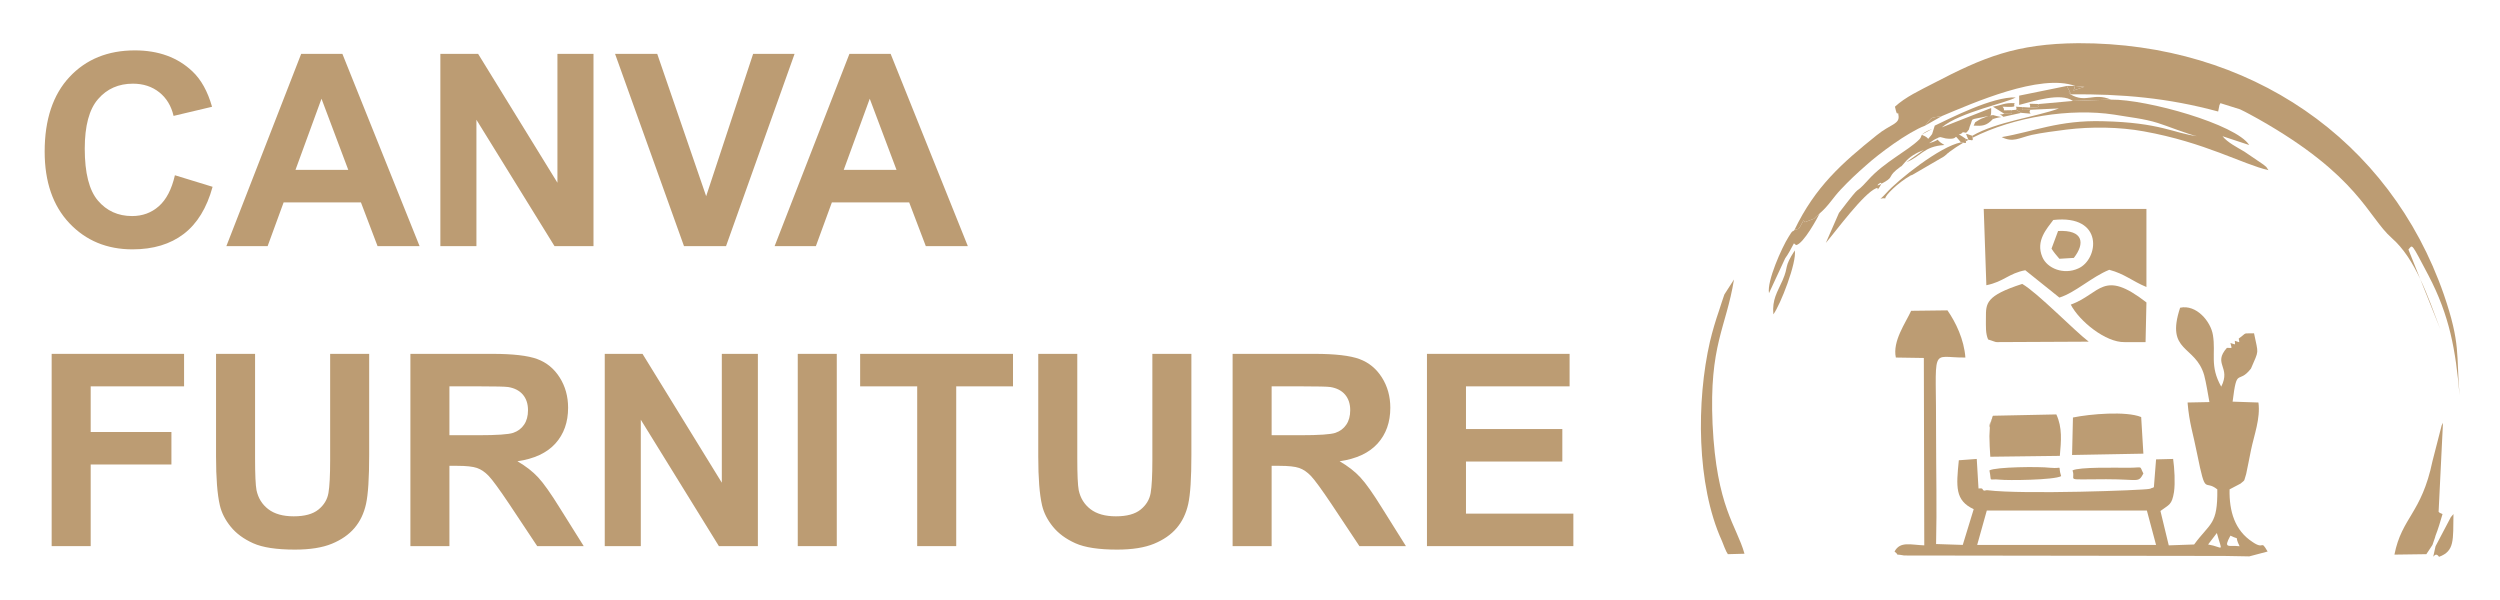 <?xml version="1.0" encoding="UTF-8"?>
<!DOCTYPE svg PUBLIC "-//W3C//DTD SVG 1.1//EN" "http://www.w3.org/Graphics/SVG/1.1/DTD/svg11.dtd">
<!-- Creator: CorelDRAW 2020 (64-Bit) -->
<svg xmlns="http://www.w3.org/2000/svg" xml:space="preserve" width="500px" height="120px" version="1.1" shape-rendering="geometricPrecision" text-rendering="geometricPrecision" image-rendering="optimizeQuality" fill-rule="evenodd" clip-rule="evenodd"
viewBox="0 0 500 120"
 xmlns:xlink="http://www.w3.org/1999/xlink"
 xmlns:xodm="http://www.corel.com/coreldraw/odm/2003">
 <g id="Layer_x0020_1">
  <rect fill="none" width="500" height="120"/>
  <g id="_2487107666800">
   <path fill="#BC9C73" d="M446.082 107.132c2.187,1.058 0.613,-0.352 1.837,2.117 -2.187,-0.265 -3.324,0.617 -1.837,-2.117zm-2.712 -0.529c1.138,4.145 1.4,2.822 -1.749,2.293l1.749 -2.293zm-46.011 -4.497l32.016 0 1.836 6.878 -35.776 0 1.924 -6.878zm52.834 -28.394c1.662,-3.88 1.487,-2.733 0.613,-7.054 -2.45,0.088 -1.225,-0.265 -3.062,1.058 0.175,1.058 0.262,0.706 -0.787,0.441 0.087,1.058 0.175,0.705 -0.875,0.441 0.262,1.234 0.525,0.97 -0.7,0.97 -2.886,3.263 0.875,3.791 -1.137,7.76 -2.362,-4.145 -1.05,-6.614 -1.662,-10.318 -0.437,-2.733 -3.324,-6.172 -6.56,-5.466 -2.974,8.994 3.061,7.406 4.811,13.491 0.437,1.675 0.699,3.527 1.049,5.379l-4.373 0.088c0.35,4.233 1.137,6.261 1.924,10.317 1.749,8.642 1.4,4.938 4.024,7.054 0.087,7.143 -1.4,6.614 -4.636,11.023l-5.074 0.176 -1.662 -6.878c1.75,-1.322 2.274,-1.146 2.712,-3.792 0.262,-1.851 0.087,-4.761 -0.175,-6.613l-3.412 0.088 -0.437 5.555c-0.087,0.089 -0.35,0.177 -0.437,0.177 -0.175,0.088 -0.35,0.176 -0.525,0.176 -1.137,0.265 -25.105,1.147 -32.278,0.265 -0.438,-0.088 -0.787,0.352 -1.05,-0.265 -0.175,-0.176 -0.437,-0.088 -0.787,-0.088l-0.35 -5.908 -3.586 0.265c-0.525,5.29 -0.788,8.024 2.974,9.787l-2.187 7.143 -5.336 -0.176c0.175,-7.143 0,-14.374 0,-21.516 0.087,-18.782 -1.4,-15.696 5.861,-15.784 -0.263,-3.616 -1.925,-7.055 -3.587,-9.436l-7.26 0.089c-1.137,2.469 -3.761,6.084 -3.062,9.347l5.599 0.088 0.087 37.476c-2.712,-0.088 -4.811,-0.882 -5.948,1.235 1.312,1.058 -0.437,0.352 1.924,0.793l64.031 0.089c1.575,0 3.499,0.088 4.987,0.088l3.674 -0.97c-1.488,-2.557 -0.525,-0.177 -3.062,-1.94 -3.499,-2.293 -4.636,-6.085 -4.549,-10.494l2.187 -1.146c1.05,-0.882 0.612,-0.353 1.137,-1.94 0.262,-1.146 0.7,-3.527 0.962,-4.762 0.613,-2.998 1.925,-6.349 1.487,-9.523l-5.161 -0.176c0.875,-7.143 1.05,-3.263 3.674,-6.614z"/>
   <path fill="#BC9C73" d="M358.87 46.024c1.137,-0.529 0.525,0.441 1.837,-1.94 0.088,0.176 0.175,0.176 0.263,0.352l1.837 -0.705c0.087,-0.088 0.262,-0.264 0.349,-0.353l0.788 -0.705c1.837,-1.587 2.537,-2.998 4.199,-4.762 1.662,-1.763 3.149,-3.174 5.073,-4.85 2.537,-2.292 8.31,-6.613 11.809,-7.936 1.662,-2.028 0.875,-1.411 3.412,-1.94 6.123,-2.557 19.594,-8.553 26.592,-5.996l1.837 0.176c-3.762,1.235 -1.4,0.706 -2.1,-0.176l-1.399 0c1.924,3.527 -0.613,-0.264 0.7,1.676 10.321,-0.089 19.506,0.705 29.566,3.439l0.262 -1.323c0.088,-0.088 0.175,-0.265 0.175,-0.353l3.936 1.234c1.487,0.706 2.362,1.235 3.674,1.941 20.12,11.375 21.869,19.575 26.68,23.808 4.724,4.144 7.173,11.551 9.71,18.253l-6.386 -15.96c0.875,-0.97 0.437,-1.587 4.024,5.202 4.199,8.025 5.423,14.814 6.21,23.985 -0.699,-8.289 0.263,-10.229 -3.149,-20.193 -10.846,-31.127 -38.925,-50.35 -73.128,-50.262 -12.421,0.088 -18.982,2.821 -28.954,8.024 -2.712,1.411 -5.598,2.733 -7.698,4.674 0.613,2.821 0.525,0.264 0.7,1.675 0.35,1.852 -1.574,1.764 -4.374,4.056 -6.91,5.556 -12.246,10.229 -16.445,18.959z"/>
   <path fill="#BC9C73" d="M410.655 43.996c10.235,-1.147 9.097,7.936 4.986,9.7 -2.887,1.322 -6.211,0 -7.173,-2.293 -1.4,-3.263 0.962,-5.732 2.187,-7.407zm-13.384 13.05c3.499,-0.705 4.462,-2.381 7.786,-2.998l6.823 5.467c3.149,-0.97 6.473,-4.144 9.972,-5.555 3.061,0.794 4.636,2.293 7.435,3.439l0 -15.608 -32.54 0 0.524 15.255z"/>
   <path fill="#BC9C73" d="M422.201 19.923l-7.61 0.264 -6.823 0.617c-0.787,0.618 1.225,0.618 -1.837,0.706l-1.399 -0.088c0.35,0.793 -0.962,0.529 1.574,0.529l5.686 -0.265c-4.461,1.676 -12.509,2.646 -17.32,5.467 0,0.161 0.006,0.294 0.011,0.403 8.347,-4.224 19.671,-5.956 28.331,-4.635 3.061,0.529 5.948,0.793 8.747,1.675 1.44,0.427 6.483,2.422 7.837,2.631 -4.561,-0.554 -7.327,-2.722 -18.771,-2.983 -8.835,-0.265 -13.996,2.116 -20.294,3.174 2.274,1.146 3.412,0.176 6.036,-0.441 2.012,-0.441 4.898,-0.794 6.91,-1.058 4.986,-0.618 10.672,-0.529 15.483,0.352 12.247,2.205 19.857,6.614 24.93,7.76 -0.699,-0.97 -0.087,-0.352 -1.049,-1.146l-3.762 -2.557c-1.487,-0.882 -3.411,-1.852 -4.373,-3.087l5.336 1.764c-2.625,-4.144 -20.469,-9.17 -27.643,-9.082zm-27.718 7.633c0.036,0.663 0.103,0.473 -0.757,0.395 0.25,-0.134 0.502,-0.266 0.757,-0.395zm-0.757 0.395l-0.041 -0.004 -0.525 -0.177c0,0.208 0.01,0.364 0.017,0.481 0.181,-0.101 0.364,-0.201 0.549,-0.3zm-0.549 0.3c0.023,0.381 0.013,0.344 -0.484,0.277 0.16,-0.093 0.322,-0.186 0.484,-0.277zm-0.484 0.277c-0.129,-0.018 -0.292,-0.037 -0.495,-0.052 -4.199,0.794 -12.684,7.584 -14.871,10.052 -1.749,1.941 -1.487,0.97 -0.262,1.147 -0.088,-0.529 2.449,-3.087 5.073,-4.586 0.176,-0.088 0.35,-0.088 0.438,-0.176l6.21 -3.615c0.175,-0.176 0.613,-0.441 0.7,-0.618 0.088,0 0.263,-0.176 0.35,-0.264 0.888,-0.669 1.845,-1.299 2.857,-1.888zm10.527 -6.577l-0.875 0.088c-0.7,0.882 1.225,0.705 -1.487,0.705 -0.962,0.441 -1.487,-0.44 -0.175,0.618l3.587 -0.794 -1.05 -0.617zm-4.636 1.058l0 0.794c2.186,-0.706 2.361,-0.089 0,-0.794z"/>
   <path fill="#BC9C73" d="M397.621 67.892l1.313 0.441c0.175,0.089 0.349,0.089 0.524,0.089l18.282 -0.089c-2.974,-2.292 -10.234,-9.788 -13.296,-11.551 -7.348,2.38 -7.26,3.88 -7.26,6.789 0,1.852 -0.088,3.087 0.437,4.321z"/>
   <path fill="#BC9C73" d="M348.898 110.748c-1.574,-5.644 -5.598,-9.259 -6.385,-25.925 -0.7,-15.873 2.711,-19.223 4.286,-28.923l-1.925 2.998c-0.262,0.705 -0.699,2.116 -1.049,3.174 -0.7,2.029 -1.312,4.057 -1.837,6.261 -2.712,11.816 -2.712,28.57 2.362,39.769 0.087,0.265 0.349,0.794 0.524,1.323 0.525,1.146 0.263,0.705 0.7,1.411l3.324 -0.088z"/>
   <path fill="#BC9C73" d="M414.154 60.926c1.749,3.351 6.998,7.584 10.759,7.496l4.199 0 0.175 -7.937c-8.747,-6.789 -9.097,-1.763 -15.133,0.441z"/>
   <path fill="#BC9C73" d="M398.234 84.206c-0.963,3.879 0.262,-2.469 -0.263,1.146 0,0 -0.087,1.763 -0.087,1.852 0,1.322 0.087,2.733 0.175,4.144l13.908 -0.176c0.263,-2.998 0.525,-5.644 -0.7,-8.289l-12.683 0.264c-0.088,0.177 -0.175,0.353 -0.175,0.529 -0.088,0.177 -0.175,0.353 -0.175,0.53z"/>
   <path fill="#BC9C73" d="M428.675 90.731l-0.438 -7.319c-2.974,-1.235 -10.234,-0.617 -13.646,0.088l-0.175 7.495 14.259 -0.264z"/>
   <path fill="#BC9C73" d="M487.895 102.547c0,-0.088 -0.175,-0.176 -0.175,-0.176l0.875 -17.813c-0.088,0.177 -0.175,0.353 -0.263,0.53l-1.837 7.142c-2.187,10.493 -6.123,11.199 -7.61,18.694l6.386 -0.088 1.224 -1.852c0.087,-0.353 0.525,-1.411 0.612,-1.852 0.525,-1.322 0.963,-2.821 1.4,-4.321l-0.612 -0.264z"/>
   <path fill="#BC9C73" d="M397.884 94.082c0.525,2.557 -0.35,1.587 2.099,1.851 1.487,0.177 10.847,0.089 12.247,-0.705 -0.788,-2.469 0.612,-1.411 -2.187,-1.675 -2.187,-0.265 -10.934,-0.177 -12.159,0.529z"/>
   <path fill="#BC9C73" d="M425.613 93.553c-2.449,0 -9.797,-0.177 -11.109,0.529 0.787,2.204 -2.1,1.763 6.735,1.763 6.649,0 6.386,0.794 7.436,-1.146 -0.875,-1.675 0.087,-1.146 -3.062,-1.146z"/>
   <path fill="#BC9C73" d="M358.87 46.024c-0.525,0.529 -0.175,-0.265 -1.137,1.322 -1.4,2.205 -4.374,8.907 -3.936,11.287l3.236 -6.966c0.7,-0.97 1.138,-1.852 1.75,-2.998l0.437 0.353c1.487,-0.265 4.287,-5.467 4.724,-6.349l-0.788 0.705c-0.087,0.088 -0.262,0.265 -0.349,0.353l-1.837 0.706c-0.088,-0.177 -0.175,-0.177 -0.263,-0.353 -1.312,2.381 -0.7,1.411 -1.837,1.94zm33.328 -17.548c1.224,0.088 0.962,0.353 0.962,-0.706 -2.187,-1.587 -1.399,-0.352 -0.612,-1.322 0.7,0 0.525,0.441 1.225,-0.529l0.174 -0.618c0.875,-1.939 -0.437,-1.146 3.762,-2.116 -0.175,0.089 -1.487,0.529 -1.75,0.706 -1.399,0.882 -0.699,0.264 -1.224,1.234 1.662,0.088 2.537,0.088 3.849,-1.322l0 -0.794c-1.225,0.088 -0.263,0.97 -0.35,-0.97 0,-0.088 0,-0.265 0,-0.441l-9.885 3.88c3.674,-3.086 13.209,-4.938 14.783,-5.996 -4.636,-0.177 -13.033,4.144 -16.182,5.643l-0.525 1.676c-0.088,0.088 -0.175,0.264 -0.263,0.352l-0.525 0.617c-0.962,-1.234 -2.536,-0.176 0.875,-2.027 -2.886,1.146 -1.924,1.41 -2.624,2.116 -2.274,2.293 -6.998,4.497 -10.235,8.112 -3.411,3.792 -0.524,-0.352 -5.861,6.614l-2.624 5.996c2.1,-2.469 7.523,-9.876 10.06,-10.934 0.7,-0.265 -0.088,0.881 0.7,-0.265 1.399,-2.204 -2.275,0.97 0.962,-0.97 2.012,-1.146 0.437,-1.058 3.237,-3.086 0,0 0.174,-0.088 0.174,-0.088l0.7 -0.794c0.875,-1.058 2.187,-1.852 3.762,-2.469l-3.499 2.469c2.974,-1.146 3.411,-3.174 7.61,-3.439 -2.537,-1.499 0,-1.235 -3.062,-0.353 1.05,-0.705 0.788,-0.617 1.75,-1.058 0.087,-0.088 0.437,-0.176 0.525,-0.176l1.05 0.264c3.149,0.441 1.136,-1.411 3.061,0.794zm-3.761 -5.291c-2.537,0.529 -1.75,-0.088 -3.412,1.94l3.412 -1.94zm26.154 -2.998l7.61 -0.264c-3.586,-1.5 -4.898,0.793 -8.135,-1.058 -1.312,-1.94 1.225,1.851 -0.699,-1.676l-9.535 1.94 0 1.852c2.799,-0.706 8.31,-2.558 10.759,-0.794zm0.438 -2.998l-0.263 0c0.7,0.882 -1.662,1.411 2.1,0.176l-1.837 -0.176zm-7.261 3.615c-3.061,-0.088 -1.312,-0.176 -1.837,0.706 3.062,-0.088 1.05,-0.088 1.837,-0.706zm-6.91 1.94c2.712,0 0.787,0.177 1.487,-0.705 -2.624,0 -0.962,0.265 -1.837,-0.705 3.499,0.176 1.924,-0.177 2.449,-0.706 -2.187,-0.088 -2.361,0.353 -4.373,0.706l2.274 1.41zm3.412 -0.176c3.236,0.264 1.049,0.264 1.836,-0.617 -2.536,0 -1.224,0.264 -1.574,-0.529 -2.362,-0.088 -0.875,-0.265 -1.312,0.529l1.05 0.617zm-9.798 4.585c-1.574,-0.44 -1.399,-0.793 -0.787,0.794 1.05,0.088 0.787,0.353 0.787,-0.794z"/>
   <path fill="#BC9C73" d="M410.305 49.727c0.437,0.706 0.962,1.323 1.575,2.028l2.886 -0.176c2.275,-2.91 1.925,-5.643 -3.149,-5.379l-1.312 3.527z"/>
   <path fill="#BC9C73" d="M490.169 106.515c0,-2.822 0,1.675 0,0zm-2.362 4.85c3.149,-1.146 2.8,-3.351 2.887,-8.554 -0.175,0.177 -0.35,0.441 -0.525,0.618l-3.062 5.82c-0.874,4.144 -0.349,0.529 0.7,2.116z"/>
   <path fill="#BC9C73" d="M354.671 62.866c1.4,-1.852 4.724,-10.405 4.287,-12.786 -2.274,3.527 -1.138,2.998 -2.449,5.996 -1.05,2.381 -2.1,3.792 -1.838,6.79z"/>
  </g>
  <path fill="#BC9C73" fill-rule="nonzero" d="M34.983 35.05l7.536 2.31c-1.157,4.233 -3.086,7.375 -5.777,9.433 -2.691,2.05 -6.1,3.079 -10.236,3.079 -5.122,0 -9.329,-1.745 -12.63,-5.235 -3.293,-3.491 -4.943,-8.262 -4.943,-14.321 0,-6.4 1.659,-11.377 4.969,-14.921 3.311,-3.544 7.67,-5.317 13.071,-5.317 4.718,0 8.549,1.397 11.491,4.18 1.758,1.647 3.068,4.01 3.947,7.098l-7.697 1.826c-0.457,-1.987 -1.408,-3.562 -2.852,-4.717 -1.454,-1.155 -3.212,-1.728 -5.275,-1.728 -2.862,0 -5.185,1.021 -6.961,3.071 -1.786,2.04 -2.674,5.352 -2.674,9.935 0,4.851 0.879,8.315 2.629,10.373 1.758,2.068 4.037,3.097 6.844,3.097 2.073,0 3.858,-0.653 5.347,-1.969 1.489,-1.315 2.566,-3.374 3.211,-6.194z"/>
  <path id="1" fill="#BC9C73" fill-rule="nonzero" d="M83.919 49.228l-8.406 0 -3.328 -8.754 -15.457 0 -3.202 8.754 -8.253 0 14.963 -38.452 8.244 0 15.439 38.452zm-14.264 -15.252l-5.355 -14.231 -5.203 14.231 10.558 0z"/>
  <polygon id="2" fill="#BC9C73" fill-rule="nonzero" points="88.072,49.228 88.072,10.776 95.626,10.776 111.486,36.545 111.486,10.776 118.698,10.776 118.698,49.228 110.903,49.228 95.285,23.952 95.285,49.228 "/>
  <polygon id="3" fill="#BC9C73" fill-rule="nonzero" points="136.801,49.228 123.013,10.776 131.445,10.776 141.232,39.239 150.625,10.776 158.914,10.776 145.206,49.228 "/>
  <path id="4" fill="#BC9C73" fill-rule="nonzero" d="M193.568 49.228l-8.406 0 -3.328 -8.754 -15.457 0 -3.202 8.754 -8.253 0 14.963 -38.452 8.244 0 15.439 38.452zm-14.264 -15.252l-5.355 -14.231 -5.203 14.231 10.558 0z"/>
  <polygon id="5" fill="#BC9C73" fill-rule="nonzero" points="10.332,109.224 10.332,70.772 36.814,70.772 36.814,77.27 18.137,77.27 18.137,86.4 34.284,86.4 34.284,92.898 18.137,92.898 18.137,109.224 "/>
  <path id="6" fill="#BC9C73" fill-rule="nonzero" d="M43.21 70.772l7.804 0 0 20.837c0,3.312 0.099,5.451 0.287,6.427 0.332,1.575 1.113,2.846 2.351,3.795 1.247,0.957 2.942,1.432 5.095,1.432 2.18,0 3.831,-0.448 4.943,-1.352 1.112,-0.904 1.776,-2.005 2,-3.32 0.225,-1.316 0.341,-3.491 0.341,-6.534l0 -21.285 7.805 0 0 20.22c0,4.618 -0.207,7.885 -0.628,9.791 -0.422,1.907 -1.193,3.518 -2.323,4.834 -1.122,1.316 -2.629,2.354 -4.513,3.132 -1.893,0.779 -4.351,1.173 -7.392,1.173 -3.669,0 -6.45,-0.421 -8.342,-1.271 -1.893,-0.85 -3.392,-1.951 -4.495,-3.312 -1.103,-1.36 -1.821,-2.774 -2.171,-4.269 -0.511,-2.202 -0.762,-5.46 -0.762,-9.765l0 -20.533z"/>
  <path id="7" fill="#BC9C73" fill-rule="nonzero" d="M82.08 109.224l0 -38.452 16.389 0c4.118,0 7.114,0.349 8.98,1.039 1.875,0.689 3.364,1.915 4.485,3.678 1.122,1.772 1.687,3.786 1.687,6.06 0,2.891 -0.844,5.272 -2.539,7.151 -1.696,1.88 -4.225,3.061 -7.598,3.554 1.677,0.975 3.059,2.049 4.145,3.222 1.094,1.172 2.565,3.258 4.413,6.247l4.701 7.501 -9.303 0 -5.58 -8.396c-2,-2.98 -3.373,-4.86 -4.118,-5.639 -0.735,-0.769 -1.515,-1.306 -2.341,-1.593 -0.834,-0.286 -2.144,-0.429 -3.938,-0.429l-1.579 0 0 16.057 -7.804 0zm7.804 -22.18l5.76 0c3.731,0 6.055,-0.161 6.988,-0.474 0.923,-0.313 1.659,-0.859 2.18,-1.629 0.529,-0.77 0.789,-1.736 0.789,-2.891 0,-1.298 -0.35,-2.336 -1.041,-3.142 -0.69,-0.796 -1.668,-1.297 -2.924,-1.503 -0.637,-0.09 -2.53,-0.135 -5.678,-0.135l-6.074 0 0 9.774z"/>
  <polygon id="8" fill="#BC9C73" fill-rule="nonzero" points="120.95,109.224 120.95,70.772 128.503,70.772 144.363,96.541 144.363,70.772 151.576,70.772 151.576,109.224 143.78,109.224 128.162,83.947 128.162,109.224 "/>
  <polygon id="9" fill="#BC9C73" fill-rule="nonzero" points="159.551,109.224 159.551,70.772 167.355,70.772 167.355,109.224 "/>
  <polygon id="10" fill="#BC9C73" fill-rule="nonzero" points="183.44,109.224 183.44,77.27 172.029,77.27 172.029,70.772 202.601,70.772 202.601,77.27 191.244,77.27 191.244,109.224 "/>
  <path id="11" fill="#BC9C73" fill-rule="nonzero" d="M207.652 70.772l7.804 0 0 20.837c0,3.312 0.099,5.451 0.287,6.427 0.332,1.575 1.113,2.846 2.351,3.795 1.246,0.957 2.942,1.432 5.095,1.432 2.18,0 3.831,-0.448 4.943,-1.352 1.112,-0.904 1.776,-2.005 2.001,-3.32 0.224,-1.316 0.34,-3.491 0.34,-6.534l0 -21.285 7.805 0 0 20.22c0,4.618 -0.206,7.885 -0.628,9.791 -0.422,1.907 -1.193,3.518 -2.324,4.834 -1.121,1.316 -2.628,2.354 -4.512,3.132 -1.893,0.779 -4.351,1.173 -7.392,1.173 -3.669,0 -6.45,-0.421 -8.342,-1.271 -1.893,-0.85 -3.391,-1.951 -4.495,-3.312 -1.103,-1.36 -1.821,-2.774 -2.171,-4.269 -0.511,-2.202 -0.762,-5.46 -0.762,-9.765l0 -20.533z"/>
  <path id="12" fill="#BC9C73" fill-rule="nonzero" d="M246.522 109.224l0 -38.452 16.389 0c4.118,0 7.114,0.349 8.98,1.039 1.875,0.689 3.364,1.915 4.485,3.678 1.122,1.772 1.687,3.786 1.687,6.06 0,2.891 -0.843,5.272 -2.539,7.151 -1.695,1.88 -4.225,3.061 -7.598,3.554 1.677,0.975 3.059,2.049 4.145,3.222 1.094,1.172 2.565,3.258 4.413,6.247l4.701 7.501 -9.303 0 -5.58 -8.396c-2,-2.98 -3.373,-4.86 -4.117,-5.639 -0.736,-0.769 -1.516,-1.306 -2.342,-1.593 -0.834,-0.286 -2.144,-0.429 -3.938,-0.429l-1.579 0 0 16.057 -7.804 0zm7.804 -22.18l5.76 0c3.731,0 6.055,-0.161 6.988,-0.474 0.924,-0.313 1.659,-0.859 2.18,-1.629 0.529,-0.77 0.789,-1.736 0.789,-2.891 0,-1.298 -0.35,-2.336 -1.04,-3.142 -0.691,-0.796 -1.669,-1.297 -2.925,-1.503 -0.637,-0.09 -2.53,-0.135 -5.679,-0.135l-6.073 0 0 9.774z"/>
  <polygon id="13" fill="#BC9C73" fill-rule="nonzero" points="285.392,109.224 285.392,70.772 313.919,70.772 313.919,77.27 293.196,77.27 293.196,85.809 312.466,85.809 312.466,92.307 293.196,92.307 293.196,102.726 314.672,102.726 314.672,109.224 "/>
 </g>
</svg>
